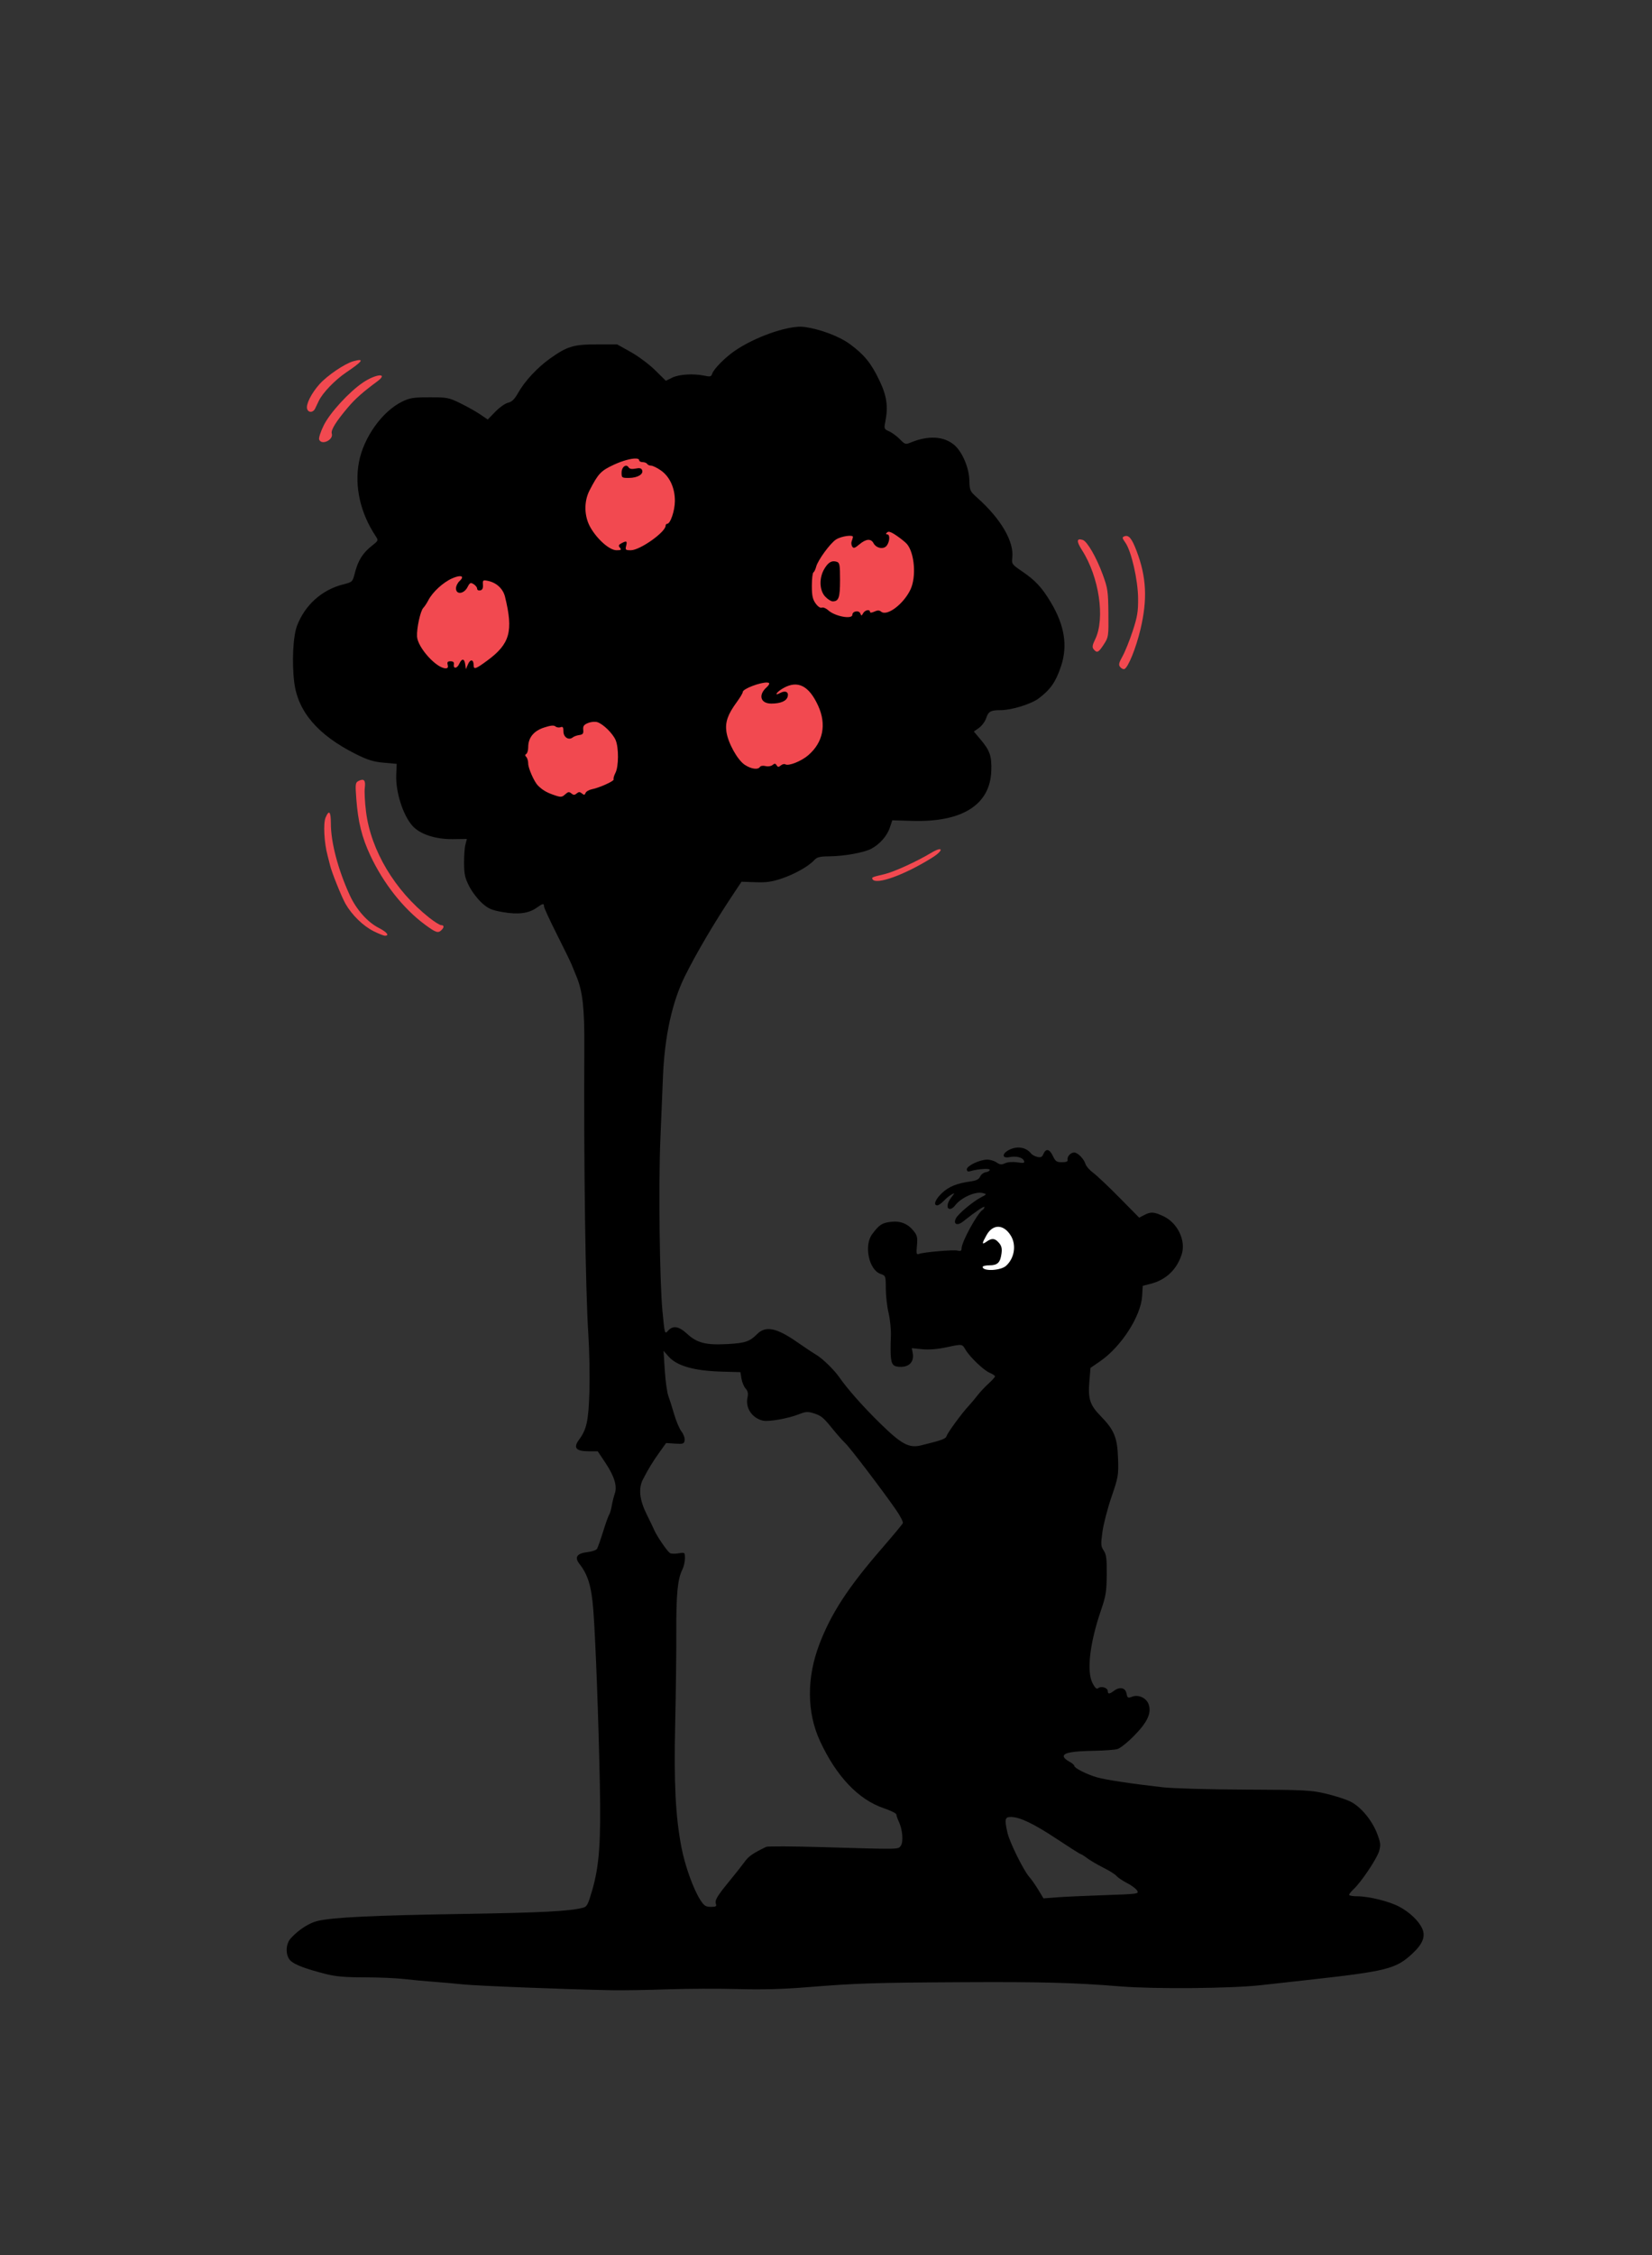 <?xml version="1.0" encoding="UTF-8" standalone="no"?>
<!-- Created with Inkscape (http://www.inkscape.org/) -->

<svg
   xmlns:osb="http://www.openswatchbook.org/uri/2009/osb"
   xmlns:dc="http://purl.org/dc/elements/1.1/"
   xmlns:cc="http://creativecommons.org/ns#"
   xmlns:rdf="http://www.w3.org/1999/02/22-rdf-syntax-ns#"
   xmlns:svg="http://www.w3.org/2000/svg"
   xmlns="http://www.w3.org/2000/svg"
   xmlns:xlink="http://www.w3.org/1999/xlink"
   xmlns:sodipodi="http://sodipodi.sourceforge.net/DTD/sodipodi-0.dtd"
   xmlns:inkscape="http://www.inkscape.org/namespaces/inkscape"
   id="svg4282"
   version="1.1"
   inkscape:version="0.91 r13725"
   width="843.952"
   height="1151.515"
   viewBox="0 0 843.952 1151.515"
   sodipodi:docname="beaverpush.svg">
  <rect x="0" y="0" width="843.952" height="1151.515" fill="#333333" stroke="none"/>
  <defs
     id="defs4286">
    <linearGradient
       id="linearGradient4540"
       osb:paint="solid">
      <stop
         style="stop-color:#ffffff;stop-opacity:1;"
         offset="0"
         id="stop4542" />
    </linearGradient>
    <linearGradient
       id="linearGradient4512"
       osb:paint="solid"
       gradientTransform="translate(125.804,138.73)">
      <stop
         style="stop-color:#f24950;stop-opacity:1;"
         offset="0"
         id="stop4514" />
    </linearGradient>
    <linearGradient
       inkscape:collect="always"
       xlink:href="#linearGradient4512"
       id="linearGradient4524"
       x1="39.831"
       y1="307.655"
       x2="72.049"
       y2="307.655"
       gradientUnits="userSpaceOnUse"
       gradientTransform="translate(125.804,138.73)" />
    <linearGradient
       inkscape:collect="always"
       xlink:href="#linearGradient4512"
       id="linearGradient4526"
       x1="55.905"
       y1="298.312"
       x2="100.772"
       y2="298.312"
       gradientUnits="userSpaceOnUse"
       gradientTransform="translate(125.804,138.73)" />
    <linearGradient
       inkscape:collect="always"
       xlink:href="#linearGradient4512"
       id="linearGradient4530"
       x1="319.758"
       y1="303.015"
       x2="354.755"
       y2="303.015"
       gradientUnits="userSpaceOnUse"
       gradientTransform="translate(125.804,138.73)" />
    <linearGradient
       inkscape:collect="always"
       xlink:href="#linearGradient4512"
       id="linearGradient4532"
       x1="445.937"
       y1="168.948"
       x2="459.166"
       y2="168.948"
       gradientUnits="userSpaceOnUse"
       gradientTransform="translate(125.804,138.73)" />
    <linearGradient
       inkscape:collect="always"
       xlink:href="#linearGradient4512"
       id="linearGradient4534"
       x1="424.848"
       y1="165.369"
       x2="440.481"
       y2="165.369"
       gradientUnits="userSpaceOnUse"
       gradientTransform="translate(125.804,138.73)" />
    <linearGradient
       inkscape:collect="always"
       xlink:href="#linearGradient4512"
       id="linearGradient4536"
       x1="37.184"
       y1="70.004"
       x2="69.255"
       y2="70.004"
       gradientUnits="userSpaceOnUse"
       gradientTransform="translate(125.804,138.73)" />
    <linearGradient
       inkscape:collect="always"
       xlink:href="#linearGradient4512"
       id="linearGradient4538"
       x1="30.991"
       y1="58.344"
       x2="58.453"
       y2="58.344"
       gradientUnits="userSpaceOnUse"
       gradientTransform="translate(125.804,138.73)" />
    <linearGradient
       inkscape:collect="always"
       xlink:href="#linearGradient4540"
       id="linearGradient4544"
       x1="376.219"
       y1="498.745"
       x2="392.243"
       y2="498.745"
       gradientUnits="userSpaceOnUse"
       gradientTransform="translate(125.804,138.73)" />
  </defs>
  <sodipodi:namedview
     pagecolor="#ffffff"
     bordercolor="#666666"
     borderopacity="1"
     objecttolerance="10"
     gridtolerance="10"
     guidetolerance="10"
     inkscape:pageopacity="0"
     inkscape:pageshadow="2"
     inkscape:window-width="1873"
     inkscape:window-height="1056"
     id="namedview4284"
     showgrid="false"
     inkscape:zoom="0.61450734"
     inkscape:cx="469.28402"
     inkscape:cy="493.68199"
     inkscape:window-x="47"
     inkscape:window-y="24"
     inkscape:window-maximized="1"
     inkscape:current-layer="svg4282"
     fit-margin-top="0"
     fit-margin-left="0"
     fit-margin-right="0"
     fit-margin-bottom="0" />
  <path
     style="fill:#000000"
     d="m 409.573,166.828 c -8.272,-0.233 -24.141,5.402 -34.219,12.336 -5.021,3.454 -10.761,9.28 -11.529,11.701 -0.459,1.447 -1.038,1.597 -3.846,1 -5.628,-1.197 -12.992,-0.767 -16.508,0.961 l -3.301,1.621 -5.506,-5.422 c -3.029,-2.982 -8.631,-7.165 -12.449,-9.293 l -6.943,-3.869 -10.35,0 c -11.928,0 -15.183,0.984 -23.955,7.242 -6.533,4.661 -12.918,11.545 -16.316,17.59 -1.802,3.206 -3.152,4.522 -5.072,4.943 -1.439,0.316 -4.371,2.379 -6.514,4.584 l -3.896,4.008 -3.848,-2.617 c -2.116,-1.44 -6.674,-3.997 -10.129,-5.684 -5.94,-2.9 -6.795,-3.065 -15.75,-3.055 -8.183,0.01 -10.08,0.307 -13.969,2.199 -10.236,4.98 -19.785,18.385 -22.123,31.057 -2.283,12.376 0.753,25.803 8.479,37.504 1.563,2.367 1.559,2.376 -2.018,5.209 -4.486,3.553 -6.903,7.419 -8.475,13.561 -1.227,4.793 -1.229,4.797 -6.096,6.039 -10.799,2.757 -19.354,10.408 -23.451,20.971 -2.082,5.367 -2.756,18.754 -1.463,29.072 1.87,14.925 12.137,26.886 31.348,36.52 6.14,3.079 9.046,3.982 14.342,4.459 l 6.643,0.598 -0.232,5.627 c -0.358,8.679 3.449,20.635 8.281,26.014 3.863,4.301 11.769,6.91 20.598,6.795 l 7.225,-0.094 -0.764,2.879 c -0.419,1.584 -0.731,5.916 -0.691,9.629 0.059,5.61 0.514,7.6 2.686,11.777 1.437,2.764 4.35,6.572 6.473,8.461 3.259,2.9 4.911,3.617 10.627,4.611 7.832,1.362 13.221,0.672 17.271,-2.213 3.182,-2.266 3.791,-2.377 3.791,-0.691 0,0.684 2.936,7.062 6.525,14.174 3.589,7.112 7.017,14.146 7.615,15.631 0.598,1.485 1.698,4.178 2.445,5.982 3.161,7.631 4.113,16.16 4.006,35.908 -0.323,59.769 0.564,123.84 2.025,146.352 0.551,8.492 0.807,21.857 0.566,29.699 -0.46,15.02 -1.382,19.276 -5.328,24.613 -2.999,4.056 -1.552,5.844 4.74,5.855 l 4.83,0.008 3.836,5.74 c 4.661,6.974 6.222,12.032 4.891,15.844 -0.519,1.485 -1.222,4.319 -1.564,6.299 -0.342,1.98 -0.934,4.005 -1.314,4.5 -0.381,0.495 -1.764,4.347 -3.072,8.561 -1.309,4.213 -2.717,8.206 -3.129,8.873 -0.412,0.667 -2.637,1.426 -4.943,1.686 -5.294,0.597 -6.687,2.624 -4.08,5.938 4.405,5.599 6.217,11.605 7.131,23.619 1.148,15.088 2.681,56.045 3.332,89.025 0.586,29.663 -0.273,41.518 -3.916,54.131 -2.09,7.235 -2.69,8.372 -4.688,8.873 -7.21,1.81 -20.477,2.494 -61.309,3.158 -45.898,0.747 -66.089,1.714 -74.164,3.553 -4.349,0.99 -9.842,4.526 -13.811,8.889 -2.801,3.08 -2.801,9.033 0,11.555 2.262,2.037 7.724,4.08 17.775,6.65 5.123,1.31 9.901,1.729 19.824,1.734 7.19,0 16.303,0.386 20.25,0.85 3.947,0.464 10.619,1.09 14.826,1.391 4.207,0.3 11.091,0.912 15.299,1.357 7.098,0.752 53.298,2.56 76.051,2.977 5.445,0.1 18.202,-0.106 28.35,-0.459 10.148,-0.353 26.348,-0.414 36,-0.139 12.15,0.347 22.95,0.065 35.1,-0.918 25.382,-2.053 34.528,-2.349 80.102,-2.588 40.019,-0.21 56.84,0.244 80.549,2.172 17.005,1.383 56.214,1.044 71.188,-0.615 6.882,-0.763 17.663,-1.958 23.959,-2.656 40.594,-4.5 45.201,-5.645 53.502,-13.297 5.39,-4.968 6.991,-8.797 5.336,-12.758 -1.645,-3.937 -6.417,-8.533 -11.848,-11.414 -5.136,-2.725 -15.567,-5.297 -21.488,-5.297 -2.253,0 -4.098,-0.333 -4.098,-0.742 0,-0.409 1.051,-1.726 2.336,-2.926 3.848,-3.593 11.785,-15.424 12.936,-19.281 0.939,-3.146 0.827,-4.263 -0.895,-8.859 -2.592,-6.922 -8.349,-13.874 -13.697,-16.541 -2.345,-1.17 -8.014,-2.998 -12.598,-4.064 -7.66,-1.782 -10.986,-1.949 -41.182,-2.064 -18.726,-0.071 -36.914,-0.589 -42.301,-1.203 -15.942,-1.817 -29.048,-3.798 -33.383,-5.047 -5.205,-1.499 -11.617,-4.736 -11.617,-5.865 0,-0.472 -1.214,-1.488 -2.699,-2.256 -1.485,-0.768 -2.701,-1.96 -2.701,-2.65 0,-1.787 4.441,-2.596 15.301,-2.785 5.197,-0.09 10.632,-0.484 12.076,-0.875 1.462,-0.396 5.355,-3.51 8.781,-7.025 6.638,-6.812 8.715,-11.324 7.254,-15.756 -1.077,-3.265 -5.173,-5.218 -8.395,-4.002 -2.253,0.85 -2.477,0.724 -2.955,-1.668 -0.592,-2.959 -3.479,-3.524 -6.465,-1.266 -2.227,1.685 -3.098,1.708 -3.098,0.088 0,-1.67 -3.355,-2.733 -4.811,-1.525 -0.837,0.695 -1.573,0.099 -2.881,-2.33 -3.231,-6 -1.573,-20.534 4.293,-37.605 2.415,-7.028 2.795,-9.41 2.867,-18 0.068,-8.161 -0.205,-10.32 -1.547,-12.297 -1.46,-2.151 -1.526,-3.14 -0.645,-9.58 0.541,-3.95 2.623,-11.966 4.629,-17.812 3.47,-10.115 3.633,-11.068 3.346,-19.67 -0.356,-10.661 -1.951,-14.535 -8.934,-21.678 -5.442,-5.567 -6.465,-8.723 -5.721,-17.646 l 0.574,-6.885 4.953,-3.41 c 10.738,-7.396 20.801,-23.008 21.426,-33.24 l 0.32,-5.264 3.934,-0.998 c 7.938,-2.015 13.501,-7.287 15.988,-15.152 2.205,-6.974 -2.129,-15.984 -9.314,-19.361 -4.897,-2.302 -6.454,-2.399 -9.875,-0.615 l -2.549,1.328 -10.053,-10.195 c -5.529,-5.608 -11.554,-11.306 -13.391,-12.664 -1.837,-1.358 -3.606,-3.344 -3.93,-4.414 -0.825,-2.726 -4.003,-5.994 -5.828,-5.994 -1.859,0 -3.711,2.057 -3.359,3.73 0.177,0.842 -0.715,1.219 -2.885,1.219 -2.707,0 -3.347,-0.436 -4.629,-3.15 -1.716,-3.634 -3.54,-4.044 -4.83,-1.086 -0.708,1.623 -1.381,1.951 -3.15,1.527 -1.238,-0.296 -2.655,-1.059 -3.15,-1.693 -2.561,-3.283 -7.112,-4.038 -11.295,-1.875 -3.701,1.914 -3.61,4.444 0.133,3.695 3.552,-0.71 6.834,0.105 7.51,1.867 0.442,1.152 -0.106,1.279 -3.412,0.783 -2.362,-0.354 -4.856,-0.173 -6.23,0.453 -1.862,0.849 -2.682,0.77 -4.373,-0.414 -1.145,-0.802 -3.308,-1.448 -4.807,-1.438 -3.789,0.028 -10.375,3.168 -10.375,4.947 0,0.96 0.536,1.299 1.576,0.996 4.029,-1.175 10.125,-1.614 10.125,-0.729 0,0.517 -0.912,1.07 -2.025,1.229 -1.114,0.158 -2.406,1.154 -2.871,2.213 -0.614,1.399 -1.939,2.077 -4.842,2.475 -7.067,0.969 -11.21,2.657 -14.727,6.002 -3.385,3.22 -4.512,6.263 -2.311,6.232 0.619,-0.009 2.095,-1.039 3.281,-2.289 1.186,-1.25 2.977,-2.713 3.98,-3.25 1.747,-0.935 1.743,-0.872 -0.131,1.51 -2.236,2.842 -2.574,5.844 -0.658,5.844 0.714,0 1.83,-0.725 2.477,-1.611 2.961,-4.059 10.437,-7.473 14.225,-6.496 2.236,0.577 2.233,0.59 -0.898,2.219 -4.072,2.118 -11.477,8.288 -12.709,10.59 -1.621,3.029 0.519,4.136 3.48,1.801 6.762,-5.333 11.027,-8.215 11.027,-7.453 0,0.465 -0.394,1.09 -0.877,1.389 -2.708,1.674 -10.764,16.359 -10.803,19.693 -0.015,1.293 -0.484,1.559 -2.033,1.154 -2.09,-0.547 -17.387,0.773 -19.832,1.711 -1.184,0.454 -1.326,-0.187 -0.941,-4.254 0.377,-3.988 0.124,-5.21 -1.51,-7.285 -3.084,-3.917 -6.841,-5.449 -11.889,-4.852 -4.45,0.527 -5.911,1.499 -9.49,6.318 -4.262,5.739 -1.654,18.175 4.242,20.23 2.705,0.943 2.733,1.02 2.746,7.525 0.007,3.615 0.643,9.204 1.412,12.422 0.769,3.217 1.301,8.482 1.182,11.699 -0.419,11.321 -0.053,14.258 1.906,15.307 0.997,0.534 3.176,0.715 4.842,0.402 3.454,-0.648 5.107,-3.278 4.396,-6.992 l -0.461,-2.41 5.281,0.529 c 3.359,0.337 7.735,0.008 12.029,-0.902 8.674,-1.839 8.348,-1.877 10.15,1.174 2.229,3.773 9.346,10.55 12.414,11.82 1.449,0.6 2.635,1.4 2.635,1.777 0,0.377 -1.519,2.068 -3.375,3.756 -1.856,1.688 -4.447,4.469 -5.758,6.18 -1.311,1.711 -3.254,4.024 -4.316,5.141 -3.229,3.394 -10.661,13.502 -11.219,15.258 -0.502,1.583 -2.059,2.168 -12.99,4.875 -6.251,1.548 -10.04,-0.47 -20.967,-11.16 -8.783,-8.593 -16.827,-17.673 -21.012,-23.721 -2.549,-3.683 -8.561,-9.513 -11.719,-11.363 -1.482,-0.869 -5.906,-3.809 -9.83,-6.535 -10.436,-7.251 -15.983,-8.366 -20.277,-4.072 -3.864,3.864 -6.099,4.627 -15.025,5.133 -11.115,0.63 -15.692,-0.513 -20.768,-5.189 -4.292,-3.954 -7.223,-4.437 -9.779,-1.609 -1.7,1.88 -1.725,1.793 -2.857,-10.125 -1.436,-15.108 -2.04,-64.015 -1.076,-87.172 0.402,-9.652 1.006,-24.233 1.34,-32.4 0.843,-20.589 4.655,-38.09 11.166,-51.26 5.78,-11.691 15.149,-27.591 24.723,-41.957 l 4.244,-6.369 7.105,0.254 c 5.646,0.202 8.436,-0.197 13.582,-1.947 6.667,-2.268 13.72,-6.282 16.568,-9.43 1.294,-1.43 2.812,-1.8 7.555,-1.838 7.469,-0.06 17.669,-1.883 21.365,-3.818 4.36,-2.284 8.132,-6.527 9.557,-10.75 l 1.295,-3.834 10.26,0.299 c 25.561,0.746 39.752,-8.264 40.314,-25.596 0.243,-7.5 -0.694,-10.266 -5.363,-15.816 l -3.545,-4.213 2.637,-1.877 c 1.45,-1.033 3.09,-3.251 3.645,-4.932 1.154,-3.496 2.285,-4.115 7.523,-4.115 5.474,0 15.575,-3.141 19.363,-6.021 6.074,-4.619 8.72,-8.454 11.4,-16.525 3.448,-10.381 1.754,-20.81 -5.297,-32.59 -4.511,-7.537 -7.873,-11.144 -14.705,-15.783 -5.09,-3.457 -5.306,-3.758 -4.939,-6.895 0.964,-8.258 -5.787,-19.841 -17.82,-30.572 -3.814,-3.401 -3.973,-3.746 -4.109,-9 -0.168,-6.464 -3.669,-14.621 -7.748,-18.053 -5.309,-4.467 -13.154,-4.917 -22.104,-1.266 -2.767,1.129 -3.038,1.05 -5.682,-1.654 -1.527,-1.562 -3.984,-3.37 -5.457,-4.016 -2.538,-1.113 -2.641,-1.365 -1.967,-4.775 1.572,-7.949 0.814,-13.27 -3.039,-21.299 -4.222,-8.799 -7.673,-13.04 -15.004,-18.447 -5.327,-3.929 -14.995,-7.598 -23.094,-8.764 -0.48,-0.069 -0.999,-0.109 -1.551,-0.125 z m -70.592,522.936 2.547,2.898 c 4.226,4.812 13.086,7.344 27.078,7.74 l 9.654,0.273 0.539,3.316 c 0.296,1.824 1.248,4.1 2.115,5.059 1.157,1.279 1.414,2.493 0.959,4.562 -1.165,5.304 2.347,10.565 7.889,11.816 2.989,0.675 13.06,-1.124 18.5,-3.305 3.224,-1.292 4.455,-1.381 7.199,-0.523 4.105,1.283 5.024,2.035 10.033,8.211 2.208,2.723 5.084,5.964 6.391,7.201 2.461,2.332 19.048,24.124 25.895,34.021 2.149,3.107 3.702,6.139 3.449,6.738 -0.252,0.599 -5.17,6.522 -10.928,13.162 -17.047,19.659 -25.697,32.936 -31.711,48.678 -6.534,17.103 -6.433,34.785 0.281,49.334 8.334,18.06 19.598,29.952 32.545,34.359 3.579,1.218 6.506,2.668 6.506,3.223 0,0.554 0.561,2.184 1.246,3.621 1.924,4.039 2.446,10.433 1.012,12.371 -1.416,1.913 0.137,1.887 -40.449,0.684 -14.818,-0.439 -27.575,-0.492 -28.35,-0.115 -6.7,3.256 -8.911,4.779 -10.859,7.482 -1.238,1.718 -4.733,6.147 -7.768,9.842 -6.502,7.915 -7.714,9.979 -6.982,11.885 0.43,1.12 -0.11,1.414 -2.584,1.414 -2.623,0 -3.48,-0.544 -5.322,-3.375 -3.569,-5.485 -7.901,-17.493 -9.723,-26.951 -3.05,-15.836 -3.902,-32.671 -3.207,-63.273 0.354,-15.592 0.61,-36.653 0.568,-46.801 -0.079,-19.154 0.666,-26.956 3.029,-31.693 0.763,-1.53 1.389,-4.173 1.389,-5.873 0,-3.067 -0.026,-3.087 -3.375,-2.553 -1.856,0.296 -3.8,0.232 -4.318,-0.145 -1.575,-1.143 -6.868,-8.954 -8.088,-11.936 -0.304,-0.743 -2.018,-4.31 -3.809,-7.928 -3.633,-7.338 -4.246,-13.11 -1.881,-17.732 2.627,-5.136 5.138,-9.249 8.482,-13.904 l 3.361,-4.682 4.59,0.299 c 4.181,0.271 4.613,0.117 4.875,-1.73 0.158,-1.115 -0.557,-3.105 -1.592,-4.42 -1.034,-1.315 -2.718,-5.262 -3.74,-8.771 -1.022,-3.51 -2.382,-7.799 -3.023,-9.531 -0.641,-1.732 -1.449,-7.604 -1.795,-13.049 l -0.629,-9.9 z M 516.39,927.812 c 4.561,0 11.743,3.441 23.619,11.316 6.29,4.171 11.682,7.584 11.984,7.584 0.302,0 1.838,0.967 3.414,2.15 1.576,1.183 5.321,3.378 8.32,4.877 3,1.499 6.012,3.399 6.693,4.221 0.682,0.822 3.087,2.439 5.346,3.596 2.259,1.157 4.577,2.886 5.152,3.842 1.015,1.686 0.521,1.756 -16.65,2.338 -9.733,0.33 -20.733,0.835 -24.445,1.123 l -6.75,0.523 -2.625,-4.359 c -1.444,-2.398 -3.53,-5.372 -4.637,-6.609 -2.873,-3.213 -10.044,-17.712 -11.127,-22.5 -1.572,-6.946 -1.33,-8.102 1.705,-8.102 z"
     id="path4510"
     inkscape:connector-curvature="0" />
  <path
     style="fill:url(#linearGradient4544);fill-opacity:1"
     d="m 513.917,646.414 c 4.313,-3.841 5.416,-10.619 2.505,-15.395 -3.64,-5.97 -9.167,-6.121 -12.417,-0.338 -2.495,4.439 -2.491,5.09 0.018,3.332 2.727,-1.91 4.224,-1.762 6.303,0.624 1.322,1.518 1.651,2.879 1.311,5.435 -0.62,4.668 -2.011,6.04 -6.125,6.04 -1.919,0 -3.49,0.375 -3.49,0.834 0,2.353 9.112,1.945 11.894,-0.533 z"
     id="path4500"
     inkscape:connector-curvature="0" />
  <path
     style="fill:url(#linearGradient4524);fill-opacity:1"
     d="m 190.868,475.516 c -5.322,-2.652 -11.098,-8.28 -14.349,-13.982 -2.05,-3.596 -7.176,-16.378 -7.91,-19.725 -0.163,-0.744 -0.732,-2.972 -1.265,-4.95 -1.74,-6.466 -2.27,-16.331 -1.037,-19.307 1.77,-4.273 2.716,-3.252 2.716,2.928 0,9.67 3.652,23.536 9.647,36.633 3.373,7.368 9.066,13.775 14.878,16.746 4.108,2.099 5.563,3.954 3.102,3.954 -0.645,0 -3.247,-1.033 -5.782,-2.297 z"
     id="path4486"
     inkscape:connector-curvature="0" />
  <path
     style="fill:url(#linearGradient4526);fill-opacity:1"
     d="M 217.047,472.115 C 206.063,463.996 195.879,451.104 189.2,436.863 c -4.327,-9.226 -6.278,-17.098 -7.173,-28.935 -0.566,-7.494 -0.471,-8.313 1.062,-9.103 2.814,-1.451 3.793,-0.435 3.278,3.404 -0.26,1.94 0.024,7.48 0.633,12.311 2.482,19.716 14.698,40.18 32.28,54.075 2.643,2.089 5.377,3.798 6.075,3.798 1.554,0 1.634,1.075 0.189,2.52 -1.715,1.715 -2.889,1.326 -8.496,-2.818 z"
     id="path4484"
     inkscape:connector-curvature="0" />
  <path
     style="fill:url(#linearGradient4530);fill-opacity:1"
     d="m 445.769,449.007 c -0.614,-0.993 -0.217,-1.164 6.105,-2.633 4.736,-1.101 16.463,-6.452 23.824,-10.872 6.186,-3.714 6.611,-1.356 0.45,2.497 -13.959,8.73 -28.525,14.008 -30.379,11.008 z"
     id="path4480"
     inkscape:connector-curvature="0" />
  <path
     style="fill:url(#linearGradient4532);fill-opacity:1"
     d="m 572.268,340.617 c -0.922,-1.111 -0.704,-2.109 1.201,-5.518 1.28,-2.289 3.609,-8.071 5.177,-12.849 2.394,-7.296 2.838,-9.983 2.772,-16.787 -0.092,-9.363 -3.476,-24.111 -6.512,-28.374 -1.673,-2.349 -1.733,-2.751 -0.485,-3.23 2.214,-0.85 3.802,1.074 6.267,7.595 5.021,13.281 5.571,24.606 1.939,39.928 -2.274,9.591 -6.365,19.651 -8.243,20.267 -0.544,0.179 -1.496,-0.285 -2.115,-1.031 z"
     id="path4478"
     inkscape:connector-curvature="0" />
  <path
     style="fill:url(#linearGradient4534);fill-opacity:1"
     d="m 558.742,331.586 c -0.884,-1.066 -0.73,-2.096 0.785,-5.225 5.121,-10.579 1.978,-31.741 -6.742,-45.39 -2.955,-4.626 -2.844,-6.281 0.356,-5.266 2.276,0.722 6.972,8.862 10.215,17.702 2.547,6.944 2.781,8.538 2.894,19.705 0.12,11.843 0.06,12.247 -2.363,15.975 -2.698,4.151 -3.464,4.523 -5.145,2.498 z"
     id="path4476"
     inkscape:connector-curvature="0" />
  <path
     style="fill:url(#linearGradient4536);fill-opacity:1"
     d="m 163.037,224.432 c -0.291,-0.76 0.76,-4.002 2.337,-7.205 3.148,-6.394 12.907,-17.052 20.032,-21.876 6.653,-4.505 13.324,-5.032 7.299,-0.577 -7.377,5.454 -11.183,8.824 -14.866,13.159 -6.135,7.221 -8.905,11.678 -8.349,13.432 1.031,3.248 -5.24,6.229 -6.453,3.067 z"
     id="path4474"
     inkscape:connector-curvature="0" />
  <path
     style="fill:url(#linearGradient4538);fill-opacity:1"
     d="m 156.906,208.815 c -0.725,-2.284 2.178,-8.057 6.401,-12.732 3.995,-4.422 12.891,-10.431 17.208,-11.623 5.914,-1.633 4.909,-0.066 -3.662,5.714 -5.725,3.86 -12.095,10.483 -14.008,14.566 -0.676,1.442 -1.53,3.23 -1.896,3.972 -1.019,2.062 -3.401,2.122 -4.042,0.102 z"
     id="path4292"
     inkscape:connector-curvature="0" />
  <path
     style="fill:url(#linearGradient4512);fill-opacity:1"
     d="m 324.86,234.156 c -2.328,-0.091 -6.734,1.051 -11.088,3.068 -6.801,3.151 -8.098,4.509 -12.576,13.154 -2.993,5.777 -2.8,13.367 0.482,19.035 3.563,6.153 9.768,11.564 13.26,11.564 2.352,0 2.65,-0.217 1.762,-1.287 -0.853,-1.028 -0.706,-1.481 0.73,-2.25 2.657,-1.422 3.072,-1.204 2.447,1.287 -0.518,2.062 -0.313,2.25 2.428,2.25 4.635,0 17.742,-9.275 17.742,-12.555 0,-0.52 0.358,-0.945 0.797,-0.945 1.633,0 3.895,-6.663 3.934,-11.588 0.052,-6.676 -2.639,-12.543 -7.205,-15.707 -1.91,-1.323 -4.135,-2.404 -4.945,-2.404 -0.81,0 -1.723,-0.405 -2.029,-0.9 -0.306,-0.495 -1.342,-0.9 -2.303,-0.9 -0.961,0 -1.748,-0.405 -1.748,-0.9 0,-0.584 -0.629,-0.881 -1.688,-0.922 z m -5.098,3.658 c 0.5,-0.027 0.996,0.234 1.385,0.863 0.474,0.767 1.679,0.971 3.543,0.598 2.082,-0.416 2.966,-0.203 3.355,0.812 0.794,2.069 -2.34,3.929 -6.672,3.961 -3.665,0.028 -3.826,-0.085 -3.826,-2.699 0,-2.019 1.115,-3.475 2.215,-3.535 z m 134.1,33.744 c -0.272,0.029 -0.493,0.137 -0.676,0.32 -0.732,0.732 -0.709,1 0.082,1 1.474,0 1.311,3.668 -0.254,5.734 -1.58,2.086 -5.361,1.389 -6.771,-1.246 -1.313,-2.454 -3.819,-2.242 -7.207,0.609 -2.331,1.961 -2.996,2.166 -3.658,1.125 -0.445,-0.7 -0.582,-1.881 -0.303,-2.623 0.279,-0.743 0.577,-1.741 0.664,-2.221 0.246,-1.352 -5.858,-0.504 -8.574,1.191 -2.948,1.84 -9.379,10.62 -10.213,13.943 -0.332,1.321 -0.964,2.624 -1.404,2.896 -0.44,0.272 -0.799,3.345 -0.799,6.828 0,5.004 0.398,6.894 1.9,9.004 1.145,1.608 2.419,2.473 3.199,2.174 0.713,-0.274 2.172,0.32 3.244,1.318 3.355,3.125 12.355,4.816 12.355,2.32 0,-1.875 3.374,-2.443 4.053,-0.682 0.517,1.343 0.648,1.334 1.453,-0.1 0.938,-1.671 3.494,-2.178 3.494,-0.693 0,0.539 0.863,0.487 2.223,-0.133 1.659,-0.756 2.541,-0.75 3.475,0.025 3.023,2.509 11.484,-3.884 15.002,-11.338 3.021,-6.401 2.094,-18.494 -1.775,-23.156 -0.699,-0.842 -3.052,-2.756 -5.229,-4.254 -2.175,-1.496 -3.464,-2.131 -4.281,-2.045 z m -28.168,15.062 c 0.559,-0.039 1.148,0.047 1.781,0.248 1.48,0.47 1.672,1.541 1.672,9.289 0,9.009 -0.653,10.92 -3.742,10.92 -0.871,0 -2.614,-1.109 -3.871,-2.465 -2.945,-3.176 -3.145,-9.477 -0.445,-14.053 1.524,-2.583 2.93,-3.822 4.605,-3.939 z m -190.793,7.604 c -0.892,0.024 -2.257,0.387 -3.957,1.139 -4.592,2.031 -9.952,6.958 -12.111,11.135 -0.78,1.508 -1.945,3.269 -2.588,3.912 -1.467,1.467 -3.437,10.491 -3.195,14.641 0.326,5.596 9.905,16.214 14.639,16.225 1.048,0.003 1.351,-0.531 1.02,-1.797 -0.363,-1.39 -0.027,-1.801 1.475,-1.801 1.312,0 1.858,0.483 1.68,1.482 -0.433,2.427 1.592,2.345 2.711,-0.109 1.356,-2.975 2.672,-2.888 3.092,0.203 l 0.336,2.475 1.072,-2.529 c 1.153,-2.721 2.875,-2.522 2.875,0.332 0,2.522 0.968,2.214 6.994,-2.223 11.6,-8.539 13.387,-14.981 9.047,-32.602 -1.012,-4.108 -4.392,-7.224 -8.791,-8.104 -2.481,-0.496 -2.655,-0.356 -2.484,2.01 0.129,1.792 -0.281,2.641 -1.391,2.871 -0.875,0.181 -1.574,-0.206 -1.574,-0.873 0,-0.66 -0.802,-1.699 -1.781,-2.311 -1.572,-0.982 -1.941,-0.799 -3.172,1.582 -1.797,3.476 -5.848,3.882 -5.848,0.586 0,-1.161 0.819,-2.853 1.82,-3.76 1.79,-1.62 1.62,-2.524 0.133,-2.484 z m 156.994,54.301 c -3.3,-0.177 -12.53,3.189 -12.461,4.902 0.02,0.495 -1.343,2.78 -3.029,5.078 -4.591,6.255 -5.989,10.216 -5.318,15.078 0.785,5.686 5.626,14.445 9.369,16.949 3.262,2.182 6.8,2.669 7.787,1.072 0.335,-0.543 1.591,-0.725 2.84,-0.412 1.27,0.319 2.814,0.084 3.57,-0.543 1.062,-0.882 1.488,-0.855 2.096,0.129 0.62,1.004 1.019,1.019 2.141,0.088 0.759,-0.63 1.794,-0.887 2.301,-0.574 1.642,1.015 8.081,-1.526 11.686,-4.611 7.628,-6.53 9.476,-15.719 5.09,-25.303 -4.686,-10.237 -10.399,-13.15 -17.721,-9.035 -3.543,1.991 -5.074,4.341 -1.627,2.496 2.597,-1.39 4.404,-0.506 3.787,1.852 -0.602,2.303 -3.603,3.586 -8.385,3.586 -5.544,0 -6.793,-4.402 -2.365,-8.33 0.98,-0.869 1.542,-1.82 1.248,-2.113 -0.185,-0.185 -0.536,-0.283 -1.008,-0.309 z m -87.811,20.062 c -1.154,-0.059 -2.626,0.172 -3.719,0.625 -2.102,0.871 -2.599,1.584 -2.408,3.455 0.196,1.915 -0.183,2.419 -2.01,2.672 -1.238,0.171 -2.737,0.711 -3.332,1.199 -2.037,1.672 -4.768,-0.057 -4.768,-3.018 0,-2.157 -0.311,-2.617 -1.465,-2.174 -0.805,0.309 -1.985,0.129 -2.621,-0.398 -0.832,-0.69 -2.467,-0.53 -5.83,0.57 -5.282,1.728 -8.076,5.177 -8.082,9.98 -0.002,1.58 -0.442,3.144 -0.98,3.477 -0.705,0.435 -0.705,0.879 0,1.584 0.538,0.538 0.979,2.073 0.979,3.412 0,2.344 3.087,9.297 4.953,11.156 2.153,2.145 4.247,3.433 7.412,4.562 4.396,1.568 4.742,1.559 6.672,-0.188 1.328,-1.202 1.882,-1.265 2.996,-0.34 1.091,0.906 1.639,0.908 2.717,0.014 1.072,-0.89 1.626,-0.89 2.689,-0.008 1.079,0.896 1.44,0.848 1.857,-0.24 0.285,-0.743 1.712,-1.589 3.172,-1.881 4.004,-0.801 11.666,-4.285 11.174,-5.082 -0.238,-0.385 0.169,-1.857 0.906,-3.27 1.696,-3.251 1.757,-12.928 0.107,-16.773 -1.47,-3.427 -6.448,-8.288 -9.398,-9.178 -0.288,-0.087 -0.637,-0.139 -1.021,-0.158 z"
     id="path4412"
     inkscape:connector-curvature="0" />
</svg>
